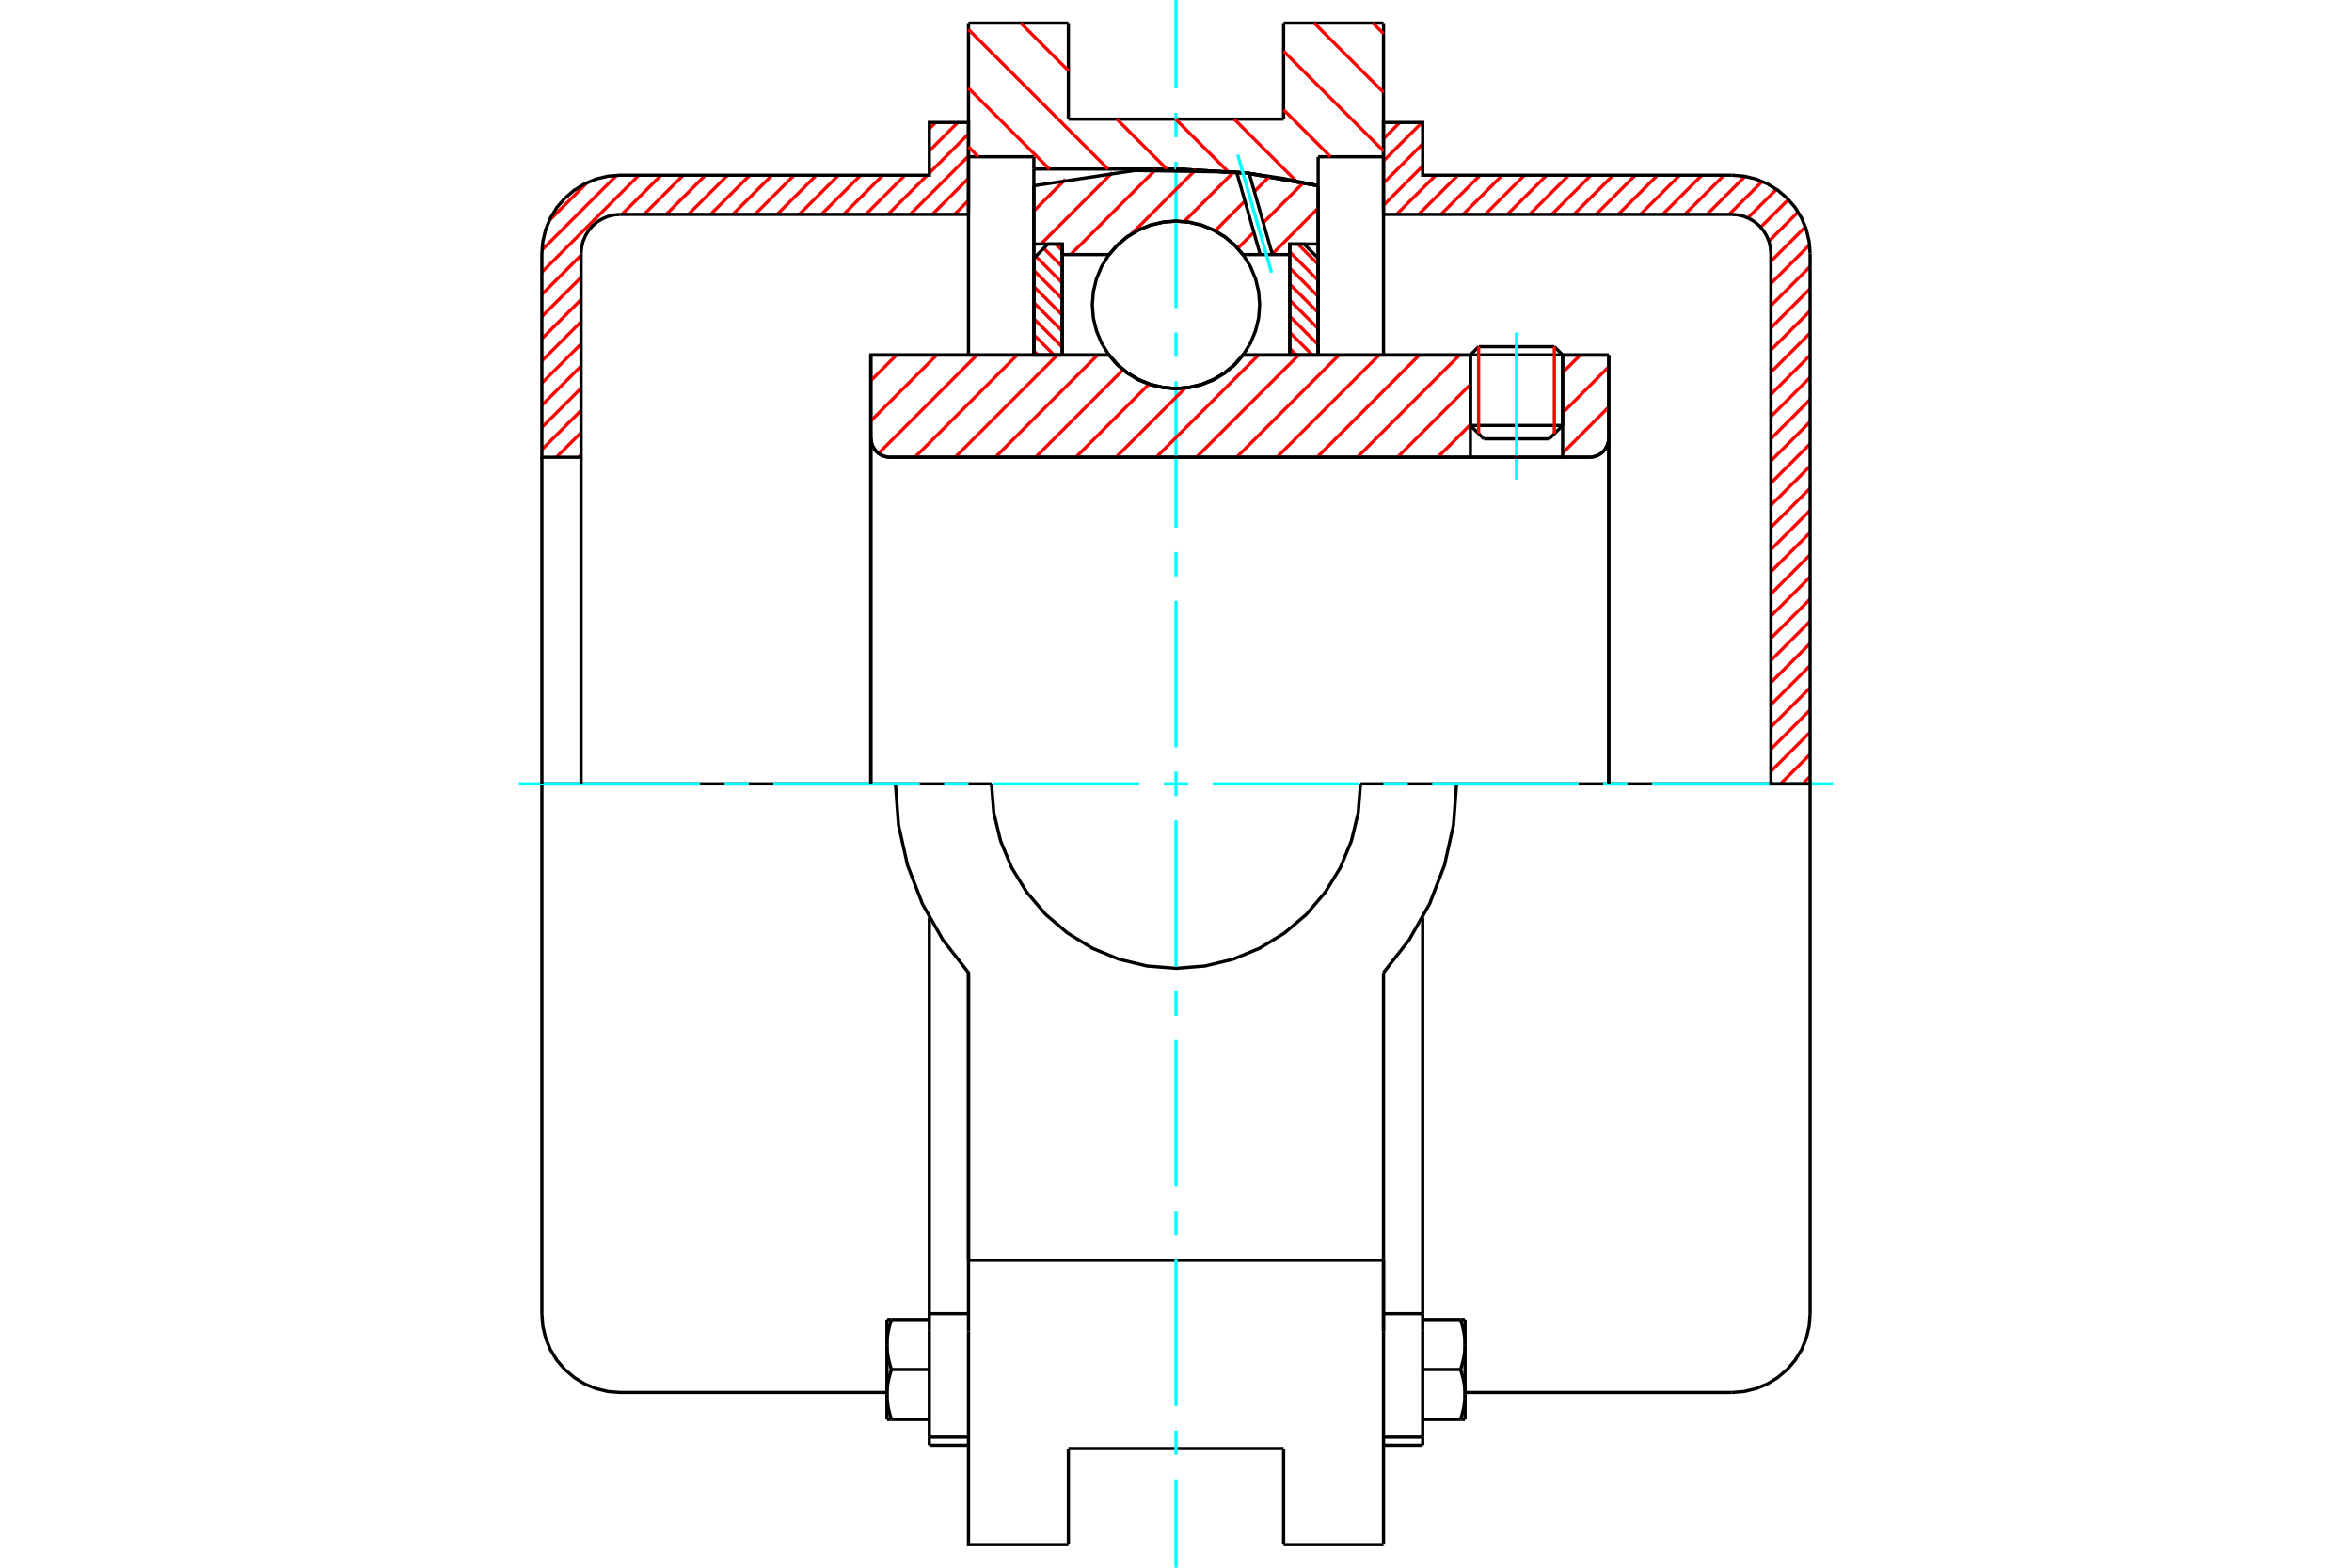 <?xml version="1.0" standalone="no"?>
<!DOCTYPE svg PUBLIC "-//W3C//DTD SVG 1.1//EN"
	"http://www.w3.org/Graphics/SVG/1.1/DTD/svg11.dtd">
<svg xmlns="http://www.w3.org/2000/svg" height="100%" width="100%" viewBox="0 0 36000 24000">
	<rect x="-1800" y="-1200" width="39600" height="26400" style="fill:#FFF"/>
	<g style="fill:none; fill-rule:evenodd" transform="matrix(1 0 0 1 0 0)">
		<g style="fill:none; stroke:#000; stroke-width:50; shape-rendering:geometricPrecision">
			<line x1="23918" y1="5433" x2="22506" y2="5433"/>
			<line x1="22632" y1="5307" x2="23791" y2="5307"/>
			<line x1="22506" y1="6513" x2="23918" y2="6513"/>
			<line x1="23712" y1="6718" x2="22712" y2="6718"/>
			<polyline points="24329,7000 24375,6996 24420,6986 24463,6968 24502,6944 24537,6914 24567,6879 24591,6839 24609,6797 24620,6752 24624,6706"/>
			<line x1="24624" y1="5435" x2="24624" y2="6706"/>
			<line x1="23918" y1="5435" x2="24624" y2="5435"/>
			<line x1="19025" y1="5435" x2="22506" y2="5435"/>
			<polyline points="16975,5435 17106,5584 17257,5711 17427,5813 17610,5887 17803,5932 18000,5948 18197,5932 18390,5887 18573,5813 18743,5711 18894,5584 19025,5435"/>
			<line x1="13329" y1="5435" x2="16975" y2="5435"/>
			<line x1="13329" y1="6706" x2="13329" y2="5435"/>
			<polyline points="13329,6706 13333,6752 13344,6797 13361,6839 13386,6879 13416,6914 13451,6944 13490,6968 13533,6986 13578,6996 13624,7000"/>
			<line x1="24329" y1="7000" x2="13624" y2="7000"/>
			<line x1="24624" y1="6706" x2="24624" y2="12000"/>
			<line x1="13329" y1="6706" x2="13329" y2="12000"/>
			<line x1="22632" y1="5307" x2="22506" y2="5433"/>
			<line x1="23918" y1="5433" x2="23791" y2="5307"/>
			<line x1="23712" y1="6718" x2="23918" y2="6513"/>
			<line x1="22506" y1="6513" x2="22712" y2="6718"/>
			<line x1="22506" y1="5433" x2="22506" y2="6513"/>
			<line x1="23918" y1="6513" x2="23918" y2="5433"/>
			<line x1="21176" y1="353" x2="21176" y2="2400"/>
			<line x1="19647" y1="353" x2="21176" y2="353"/>
			<line x1="19647" y1="1824" x2="19647" y2="353"/>
			<line x1="16353" y1="1824" x2="19647" y2="1824"/>
			<line x1="16353" y1="353" x2="16353" y2="1824"/>
			<line x1="14824" y1="353" x2="16353" y2="353"/>
			<line x1="14824" y1="2400" x2="14824" y2="353"/>
			<line x1="15824" y1="2400" x2="14824" y2="2400"/>
			<line x1="15824" y1="2588" x2="15824" y2="2400"/>
			<line x1="18000" y1="2588" x2="15824" y2="2588"/>
			<polyline points="20176,2843 19096,2652 18000,2588"/>
			<line x1="20176" y1="2400" x2="20176" y2="2843"/>
			<line x1="21176" y1="2400" x2="20176" y2="2400"/>
			<line x1="22294" y1="12000" x2="20824" y2="12000"/>
			<line x1="15176" y1="12000" x2="13706" y2="12000"/>
			<polyline points="15176,12000 15211,12442 15315,12873 15484,13282 15716,13660 16003,13997 16340,14284 16718,14516 17127,14685 17558,14789 18000,14824 18442,14789 18873,14685 19282,14516 19660,14284 19997,13997 20284,13660 20516,13282 20685,12873 20789,12442 20824,12000"/>
			<polyline points="13706,12000 13753,12632 13892,13250 14120,13840 14433,14391 14824,14890 14824,19294"/>
			<line x1="21176" y1="19294" x2="14824" y2="19294"/>
			<line x1="21176" y1="14890" x2="21176" y2="19294"/>
			<polyline points="21176,14890 21567,14391 21880,13840 22108,13250 22247,12632 22294,12000"/>
			<line x1="21176" y1="20382" x2="21176" y2="19294"/>
			<line x1="21176" y1="22724" x2="21176" y2="20382"/>
			<line x1="21176" y1="23647" x2="21176" y2="22724"/>
			<line x1="21176" y1="19294" x2="21176" y2="20382"/>
			<line x1="21176" y1="2400" x2="21176" y2="5431"/>
			<line x1="20176" y1="2843" x2="20176" y2="5435"/>
			<line x1="15824" y1="5435" x2="15824" y2="2588"/>
			<line x1="14824" y1="5435" x2="14824" y2="2400"/>
			<line x1="16353" y1="22724" x2="16353" y2="22176"/>
			<line x1="16353" y1="23647" x2="16353" y2="22724"/>
			<line x1="16353" y1="22176" x2="19647" y2="22176"/>
			<line x1="19647" y1="22724" x2="19647" y2="23647"/>
			<line x1="19647" y1="22176" x2="19647" y2="22724"/>
			<line x1="14824" y1="20382" x2="14824" y2="22724"/>
			<line x1="19647" y1="23647" x2="21176" y2="23647"/>
			<polyline points="14824,22724 14824,23647 16353,23647"/>
			<line x1="14824" y1="20382" x2="14824" y2="19294"/>
			<polyline points="20176,2843 19096,2652 18000,2588"/>
			<line x1="14224" y1="22001" x2="14224" y2="22125"/>
			<line x1="14224" y1="20448" x2="14224" y2="22001"/>
			<line x1="14224" y1="20364" x2="14224" y2="20448"/>
			<line x1="14224" y1="20112" x2="14224" y2="20364"/>
			<polyline points="14224,14048 14224,20112 14824,20112"/>
			<polyline points="13576,21348 13577,21359 13577,21369 13577,21380 13577,21390 13578,21401 13578,21411 13579,21422 13580,21432 13581,21443 13582,21453 13583,21464 13584,21474 13586,21485 13587,21495 13589,21506 13590,21516 13592,21527 13594,21538 13596,21549 13598,21559 13601,21570 13603,21581 13605,21592 13608,21603 13611,21614 13614,21626 13617,21637 13620,21648 13623,21660 13626,21671 13630,21683 13633,21695 13637,21707 13641,21719 13645,21731"/>
			<line x1="13576" y1="21731" x2="13576" y2="21348"/>
			<line x1="13645" y1="21731" x2="13576" y2="21731"/>
			<polyline points="13576,20584 13577,20594 13577,20605 13577,20615 13577,20626 13578,20636 13578,20646 13579,20657 13580,20667 13581,20678 13582,20688 13583,20699 13584,20709 13586,20720 13587,20730 13589,20741 13590,20752 13592,20762 13594,20773 13596,20784 13598,20795 13601,20806 13603,20816 13605,20827 13608,20839 13611,20850 13614,20861 13617,20872 13620,20884 13623,20895 13626,20907 13630,20918 13633,20930 13637,20942 13641,20954 13645,20966"/>
			<line x1="13576" y1="21348" x2="13576" y2="20584"/>
			<polyline points="13645,20966 13641,20978 13637,20990 13633,21002 13630,21014 13626,21025 13623,21037 13620,21048 13617,21060 13614,21071 13611,21082 13608,21093 13605,21104 13603,21115 13601,21126 13598,21137 13596,21148 13594,21159 13592,21169 13590,21180 13589,21191 13587,21201 13586,21212 13584,21222 13583,21233 13582,21243 13581,21254 13580,21264 13579,21275 13578,21285 13578,21296 13577,21306 13577,21317 13577,21327 13577,21338 13576,21348"/>
			<line x1="13576" y1="20201" x2="13645" y2="20201"/>
			<line x1="13576" y1="20584" x2="13576" y2="20201"/>
			<polyline points="13645,20201 13641,20213 13637,20225 13633,20237 13630,20249 13626,20261 13623,20272 13620,20284 13617,20295 13614,20306 13611,20317 13608,20329 13605,20340 13603,20351 13601,20362 13598,20372 13596,20383 13594,20394 13592,20405 13590,20415 13589,20426 13587,20437 13586,20447 13584,20458 13583,20468 13582,20479 13581,20489 13580,20500 13579,20510 13578,20521 13578,20531 13577,20542 13577,20552 13577,20563 13577,20573 13576,20584"/>
			<line x1="14224" y1="20966" x2="13645" y2="20966"/>
			<line x1="14224" y1="20201" x2="13645" y2="20201"/>
			<line x1="14224" y1="21731" x2="13645" y2="21731"/>
			<line x1="9494" y1="12000" x2="8294" y2="12000"/>
			<line x1="13706" y1="12000" x2="9494" y2="12000"/>
			<line x1="8294" y1="12000" x2="8294" y2="20118"/>
			<line x1="14824" y1="14890" x2="14824" y2="19294"/>
			<line x1="14224" y1="22125" x2="14824" y2="22125"/>
			<line x1="14224" y1="22001" x2="14824" y2="22001"/>
			<polyline points="8294,20118 8309,20305 8353,20488 8425,20662 8523,20823 8646,20966 8789,21088 8949,21187 9123,21259 9306,21303 9494,21318 13576,21318"/>
			<line x1="21776" y1="22125" x2="21776" y2="22001"/>
			<line x1="21176" y1="20112" x2="21776" y2="20112"/>
			<line x1="21776" y1="20364" x2="21776" y2="20112"/>
			<line x1="21776" y1="20448" x2="21776" y2="20364"/>
			<line x1="21776" y1="22001" x2="21776" y2="20448"/>
			<line x1="21776" y1="20112" x2="21776" y2="14048"/>
			<line x1="22355" y1="20201" x2="22424" y2="20201"/>
			<polyline points="22424,20584 22423,20573 22423,20563 22423,20552 22423,20542 22422,20531 22422,20521 22421,20510 22420,20500 22419,20489 22418,20479 22417,20468 22416,20458 22414,20447 22413,20437 22411,20426 22410,20415 22408,20405 22406,20394 22404,20383 22402,20372 22399,20362 22397,20351 22395,20340 22392,20329 22389,20317 22386,20306 22383,20295 22380,20284 22377,20272 22374,20261 22370,20249 22367,20237 22363,20225 22359,20213 22355,20201"/>
			<line x1="22424" y1="20201" x2="22424" y2="20584"/>
			<polyline points="22424,21348 22423,21338 22423,21327 22423,21317 22423,21306 22422,21296 22422,21285 22421,21275 22420,21264 22419,21254 22418,21243 22417,21233 22416,21222 22414,21212 22413,21201 22411,21191 22410,21180 22408,21169 22406,21159 22404,21148 22402,21137 22399,21126 22397,21115 22395,21104 22392,21093 22389,21082 22386,21071 22383,21060 22380,21048 22377,21037 22374,21025 22370,21014 22367,21002 22363,20990 22359,20978 22355,20966"/>
			<line x1="22424" y1="20584" x2="22424" y2="21348"/>
			<polyline points="22355,20966 22359,20954 22363,20942 22367,20930 22370,20918 22374,20907 22377,20895 22380,20884 22383,20872 22386,20861 22389,20850 22392,20839 22395,20827 22397,20816 22399,20806 22402,20795 22404,20784 22406,20773 22408,20762 22410,20752 22411,20741 22413,20730 22414,20720 22416,20709 22417,20699 22418,20688 22419,20678 22420,20667 22421,20657 22422,20646 22422,20636 22423,20626 22423,20615 22423,20605 22423,20594 22424,20584"/>
			<line x1="22424" y1="21731" x2="22355" y2="21731"/>
			<line x1="22424" y1="21348" x2="22424" y2="21731"/>
			<polyline points="22355,21731 22359,21719 22363,21707 22367,21695 22370,21683 22374,21671 22377,21660 22380,21648 22383,21637 22386,21626 22389,21614 22392,21603 22395,21592 22397,21581 22399,21570 22402,21559 22404,21549 22406,21538 22408,21527 22410,21516 22411,21506 22413,21495 22414,21485 22416,21474 22417,21464 22418,21453 22419,21443 22420,21432 22421,21422 22422,21411 22422,21401 22423,21390 22423,21380 22423,21369 22423,21359 22424,21348"/>
			<line x1="21776" y1="21731" x2="22355" y2="21731"/>
			<line x1="21776" y1="20966" x2="22355" y2="20966"/>
			<line x1="21776" y1="20201" x2="22355" y2="20201"/>
			<line x1="26506" y1="12000" x2="22294" y2="12000"/>
			<line x1="27706" y1="12000" x2="26506" y2="12000"/>
			<line x1="27706" y1="20118" x2="27706" y2="12000"/>
			<line x1="21176" y1="22125" x2="21776" y2="22125"/>
			<line x1="21176" y1="22001" x2="21776" y2="22001"/>
			<polyline points="26506,21318 26694,21303 26877,21259 27051,21187 27211,21088 27354,20966 27477,20823 27575,20662 27647,20488 27691,20305 27706,20118"/>
			<line x1="22424" y1="21318" x2="26506" y2="21318"/>
		</g>
		<g style="fill:none; stroke:#0FF; stroke-width:50; shape-rendering:geometricPrecision">
			<line x1="23212" y1="7344" x2="23212" y2="5091"/>
			<line x1="7941" y1="12000" x2="10716" y2="12000"/>
			<line x1="11090" y1="12000" x2="11463" y2="12000"/>
			<line x1="11837" y1="12000" x2="14078" y2="12000"/>
			<line x1="14451" y1="12000" x2="14825" y2="12000"/>
			<line x1="15199" y1="12000" x2="17440" y2="12000"/>
			<line x1="17813" y1="12000" x2="18187" y2="12000"/>
			<line x1="18560" y1="12000" x2="20801" y2="12000"/>
			<line x1="21175" y1="12000" x2="21549" y2="12000"/>
			<line x1="21922" y1="12000" x2="24163" y2="12000"/>
			<line x1="24537" y1="12000" x2="24910" y2="12000"/>
			<line x1="25284" y1="12000" x2="28059" y2="12000"/>
			<line x1="18000" y1="24000" x2="18000" y2="22646"/>
			<line x1="18000" y1="22272" x2="18000" y2="21899"/>
			<line x1="18000" y1="21525" x2="18000" y2="19284"/>
			<line x1="18000" y1="18910" x2="18000" y2="18537"/>
			<line x1="18000" y1="18163" x2="18000" y2="15922"/>
			<line x1="18000" y1="15549" x2="18000" y2="15175"/>
			<line x1="18000" y1="14801" x2="18000" y2="12560"/>
			<line x1="18000" y1="12187" x2="18000" y2="11813"/>
			<line x1="18000" y1="11440" x2="18000" y2="9199"/>
			<line x1="18000" y1="8825" x2="18000" y2="8451"/>
			<line x1="18000" y1="8078" x2="18000" y2="5837"/>
			<line x1="18000" y1="5463" x2="18000" y2="5090"/>
			<line x1="18000" y1="4716" x2="18000" y2="2475"/>
			<line x1="18000" y1="2101" x2="18000" y2="1728"/>
			<line x1="18000" y1="1354" x2="18000" y2="0"/>
		</g>
		<g style="fill:none; stroke:#F00; stroke-width:50; shape-rendering:geometricPrecision">
			<line x1="27706" y1="11886" x2="27592" y2="12000"/>
			<line x1="27706" y1="11547" x2="27253" y2="12000"/>
			<line x1="27706" y1="11208" x2="27106" y2="11808"/>
			<line x1="27706" y1="10868" x2="27106" y2="11468"/>
			<line x1="27706" y1="10529" x2="27106" y2="11129"/>
			<line x1="27706" y1="10189" x2="27106" y2="10789"/>
			<line x1="27706" y1="9850" x2="27106" y2="10450"/>
			<line x1="27706" y1="9510" x2="27106" y2="10110"/>
			<line x1="27706" y1="9171" x2="27106" y2="9771"/>
			<line x1="27706" y1="8832" x2="27106" y2="9432"/>
			<line x1="27706" y1="8492" x2="27106" y2="9092"/>
			<line x1="27706" y1="8153" x2="27106" y2="8753"/>
			<line x1="27706" y1="7813" x2="27106" y2="8413"/>
			<line x1="27706" y1="7474" x2="27106" y2="8074"/>
			<line x1="27706" y1="7135" x2="27106" y2="7735"/>
			<line x1="27706" y1="6795" x2="27106" y2="7395"/>
			<line x1="27706" y1="6456" x2="27106" y2="7056"/>
			<line x1="27706" y1="6116" x2="27106" y2="6716"/>
			<line x1="27706" y1="5777" x2="27106" y2="6377"/>
			<line x1="27706" y1="5438" x2="27106" y2="6038"/>
			<line x1="27706" y1="5098" x2="27106" y2="5698"/>
			<line x1="27706" y1="4759" x2="27106" y2="5359"/>
			<line x1="27706" y1="4419" x2="27106" y2="5019"/>
			<line x1="27706" y1="4080" x2="27106" y2="4680"/>
			<line x1="27698" y1="3748" x2="27106" y2="4340"/>
			<line x1="27633" y1="3473" x2="27106" y2="4001"/>
			<line x1="27522" y1="3245" x2="27075" y2="3693"/>
			<line x1="27374" y1="3054" x2="26949" y2="3479"/>
			<line x1="27191" y1="2898" x2="26753" y2="3336"/>
			<line x1="26972" y1="2777" x2="26467" y2="3282"/>
			<line x1="26710" y1="2700" x2="26128" y2="3282"/>
			<line x1="26388" y1="2682" x2="25788" y2="3282"/>
			<line x1="26049" y1="2682" x2="25449" y2="3282"/>
			<line x1="25709" y1="2682" x2="25109" y2="3282"/>
			<line x1="25370" y1="2682" x2="24770" y2="3282"/>
			<line x1="25030" y1="2682" x2="24430" y2="3282"/>
			<line x1="24691" y1="2682" x2="24091" y2="3282"/>
			<line x1="24352" y1="2682" x2="23752" y2="3282"/>
			<line x1="24012" y1="2682" x2="23412" y2="3282"/>
			<line x1="23673" y1="2682" x2="23073" y2="3282"/>
			<line x1="23333" y1="2682" x2="22733" y2="3282"/>
			<line x1="22994" y1="2682" x2="22394" y2="3282"/>
			<line x1="22655" y1="2682" x2="22055" y2="3282"/>
			<line x1="22315" y1="2682" x2="21715" y2="3282"/>
			<line x1="21976" y1="2682" x2="21376" y2="3282"/>
			<line x1="21776" y1="2542" x2="21176" y2="3142"/>
			<line x1="21776" y1="2203" x2="21176" y2="2803"/>
			<line x1="21765" y1="1875" x2="21176" y2="2463"/>
			<line x1="21426" y1="1875" x2="21176" y2="2124"/>
		</g>
		<g style="fill:none; stroke:#000; stroke-width:50; shape-rendering:geometricPrecision">
			<polyline points="21176,3282 21176,1875 21776,1875 21776,2682 26506,2682"/>
			<polyline points="27706,3882 27691,3695 27647,3512 27575,3338 27477,3177 27354,3034 27211,2912 27051,2813 26877,2741 26694,2697 26506,2682"/>
			<polyline points="27706,3882 27706,12000 27106,12000 27106,3882 27098,3788 27077,3697 27040,3610 26991,3530 26930,3458 26859,3397 26778,3348 26691,3312 26600,3290 26506,3282 21176,3282"/>
		</g>
		<g style="fill:none; stroke:#F00; stroke-width:50; shape-rendering:geometricPrecision">
			<line x1="14824" y1="3069" x2="14610" y2="3282"/>
			<line x1="14824" y1="2729" x2="14270" y2="3282"/>
			<line x1="14824" y1="2390" x2="13931" y2="3282"/>
			<line x1="14824" y1="2050" x2="14224" y2="2650"/>
			<line x1="14192" y1="2682" x2="13592" y2="3282"/>
			<line x1="14660" y1="1875" x2="14224" y2="2311"/>
			<line x1="13852" y1="2682" x2="13252" y2="3282"/>
			<line x1="14320" y1="1875" x2="14224" y2="1972"/>
			<line x1="13513" y1="2682" x2="12913" y2="3282"/>
			<line x1="13173" y1="2682" x2="12573" y2="3282"/>
			<line x1="8894" y1="6962" x2="8856" y2="7000"/>
			<line x1="12834" y1="2682" x2="12234" y2="3282"/>
			<line x1="8894" y1="6622" x2="8516" y2="7000"/>
			<line x1="12495" y1="2682" x2="11895" y2="3282"/>
			<line x1="8894" y1="6283" x2="8294" y2="6883"/>
			<line x1="12155" y1="2682" x2="11555" y2="3282"/>
			<line x1="8894" y1="5943" x2="8294" y2="6543"/>
			<line x1="11816" y1="2682" x2="11216" y2="3282"/>
			<line x1="8894" y1="5604" x2="8294" y2="6204"/>
			<line x1="11476" y1="2682" x2="10876" y2="3282"/>
			<line x1="8894" y1="5265" x2="8294" y2="5865"/>
			<line x1="11137" y1="2682" x2="10537" y2="3282"/>
			<line x1="8894" y1="4925" x2="8294" y2="5525"/>
			<line x1="10797" y1="2682" x2="10197" y2="3282"/>
			<line x1="8894" y1="4586" x2="8294" y2="5186"/>
			<line x1="10458" y1="2682" x2="9858" y2="3282"/>
			<line x1="8894" y1="4246" x2="8294" y2="4846"/>
			<line x1="10119" y1="2682" x2="9519" y2="3282"/>
			<line x1="8894" y1="3907" x2="8294" y2="4507"/>
			<line x1="9779" y1="2682" x2="8294" y2="4167"/>
			<line x1="9438" y1="2684" x2="8296" y2="3826"/>
			<line x1="8989" y1="2794" x2="8406" y2="3377"/>
		</g>
		<g style="fill:none; stroke:#000; stroke-width:50; shape-rendering:geometricPrecision">
			<polyline points="14824,3282 14824,1875 14224,1875 14224,2682 9494,2682 9306,2697 9123,2741 8949,2813 8789,2912 8646,3034 8523,3177 8425,3338 8353,3512 8309,3695 8294,3882 8294,7000 8894,7000 8894,3882"/>
			<polyline points="9494,3282 9400,3290 9309,3312 9222,3348 9141,3397 9070,3458 9009,3530 8960,3610 8923,3697 8902,3788 8894,3882"/>
			<line x1="9494" y1="3282" x2="14824" y2="3282"/>
			<line x1="8294" y1="12000" x2="8294" y2="7000"/>
			<line x1="8894" y1="7000" x2="8894" y2="12000"/>
		</g>
		<g style="fill:none; stroke:#F00; stroke-width:50; shape-rendering:geometricPrecision">
			<line x1="21014" y1="353" x2="21176" y2="515"/>
			<line x1="20116" y1="353" x2="21176" y2="1414"/>
			<line x1="19647" y1="783" x2="21176" y2="2312"/>
			<line x1="19647" y1="1681" x2="20366" y2="2400"/>
			<line x1="18891" y1="1824" x2="19842" y2="2775"/>
			<line x1="17993" y1="1824" x2="18795" y2="2626"/>
			<line x1="15624" y1="353" x2="16353" y2="1082"/>
			<line x1="17094" y1="1824" x2="17859" y2="2588"/>
			<line x1="14824" y1="451" x2="16960" y2="2588"/>
			<line x1="14824" y1="1350" x2="16062" y2="2588"/>
			<line x1="14824" y1="2248" x2="14975" y2="2400"/>
		</g>
		<g style="fill:none; stroke:#000; stroke-width:50; shape-rendering:geometricPrecision">
			<polyline points="20176,2843 19096,2652 18000,2588"/>
		</g>
		<g style="fill:none; stroke:#F00; stroke-width:50; shape-rendering:geometricPrecision">
			<line x1="23791" y1="5307" x2="23791" y2="6639"/>
			<line x1="22632" y1="6639" x2="22632" y2="5307"/>
			<line x1="15824" y1="5371" x2="15887" y2="5435"/>
			<line x1="15824" y1="5125" x2="16134" y2="5435"/>
			<line x1="15824" y1="4879" x2="16259" y2="5314"/>
			<line x1="15824" y1="4633" x2="16259" y2="5068"/>
			<line x1="15824" y1="4387" x2="16259" y2="4822"/>
			<line x1="15824" y1="4140" x2="16259" y2="4576"/>
			<line x1="15853" y1="3924" x2="16259" y2="4329"/>
			<line x1="15976" y1="3801" x2="16259" y2="4083"/>
			<line x1="16158" y1="3736" x2="16259" y2="3837"/>
		</g>
		<g style="fill:none; stroke:#000; stroke-width:50; shape-rendering:geometricPrecision">
			<polyline points="16259,5435 16259,3736 16041,3736 15824,3953 15824,5435 16259,5435"/>
		</g>
		<g style="fill:none; stroke:#F00; stroke-width:50; shape-rendering:geometricPrecision">
			<line x1="19866" y1="3736" x2="20176" y2="4046"/>
			<line x1="19741" y1="3857" x2="20176" y2="4292"/>
			<line x1="19741" y1="4103" x2="20176" y2="4538"/>
			<line x1="19741" y1="4349" x2="20176" y2="4785"/>
			<line x1="19741" y1="4596" x2="20176" y2="5031"/>
			<line x1="19741" y1="4842" x2="20176" y2="5277"/>
			<line x1="19741" y1="5088" x2="20088" y2="5435"/>
			<line x1="19741" y1="5334" x2="19842" y2="5435"/>
		</g>
		<g style="fill:none; stroke:#000; stroke-width:50; shape-rendering:geometricPrecision">
			<polyline points="19741,5435 19741,3736 19959,3736 20176,3953 20176,5435 19741,5435"/>
			<polyline points="19281,4667 19265,4466 19218,4271 19142,4085 19036,3914 18906,3761 18753,3630 18582,3525 18396,3448 18200,3401 18000,3385 17800,3401 17604,3448 17418,3525 17247,3630 17094,3761 16964,3914 16858,4085 16782,4271 16735,4466 16719,4667 16735,4867 16782,5062 16858,5248 16964,5420 17094,5573 17247,5703 17418,5808 17604,5885 17800,5932 18000,5948 18200,5932 18396,5885 18582,5808 18753,5703 18906,5573 19036,5420 19142,5248 19218,5062 19265,4867 19281,4667"/>
		</g>
		<g style="fill:none; stroke:#F00; stroke-width:50; shape-rendering:geometricPrecision">
			<line x1="20176" y1="3186" x2="19474" y2="3889"/>
			<line x1="19950" y1="2797" x2="19336" y2="3411"/>
			<line x1="19192" y1="3555" x2="18945" y2="3802"/>
			<line x1="19431" y1="2701" x2="19199" y2="2932"/>
			<line x1="19055" y1="3077" x2="18598" y2="3534"/>
			<line x1="18885" y1="2631" x2="18124" y2="3392"/>
			<line x1="18306" y1="2594" x2="17317" y2="3583"/>
			<line x1="17690" y1="2595" x2="16387" y2="3898"/>
			<line x1="17027" y1="2642" x2="15933" y2="3736"/>
			<line x1="16307" y1="2746" x2="15824" y2="3230"/>
		</g>
		<g style="fill:none; stroke:#000; stroke-width:50; shape-rendering:geometricPrecision">
			<polyline points="15824,5435 15824,3736 15824,2843"/>
			<polyline points="18928,2634 17367,2610 15824,2843"/>
			<polyline points="19120,2655 19024,2644 18928,2634"/>
			<polyline points="20176,2843 19651,2734 19120,2655"/>
			<polyline points="20176,2843 20176,3736 19741,3736 19741,3898 19741,5435"/>
			<polyline points="19741,3898 19476,3898 19290,3898 19025,3898 18894,3749 18743,3623 18573,3521 18390,3446 18197,3401 18000,3385 17803,3401 17610,3446 17427,3521 17257,3623 17106,3749 16975,3898 16259,3898 16259,5435"/>
			<polyline points="16259,3898 16259,3736 15824,3736"/>
			<line x1="20176" y1="3736" x2="20176" y2="5435"/>
		</g>
		<g style="fill:none; stroke:#0FF; stroke-width:50; shape-rendering:geometricPrecision">
			<line x1="19462" y1="4174" x2="18944" y2="2368"/>
		</g>
		<g style="fill:none; stroke:#000; stroke-width:50; shape-rendering:geometricPrecision">
			<line x1="19290" y1="3898" x2="18928" y2="2634"/>
			<line x1="19476" y1="3898" x2="19120" y2="2655"/>
		</g>
		<g style="fill:none; stroke:#F00; stroke-width:50; shape-rendering:geometricPrecision">
			<line x1="24624" y1="6230" x2="23918" y2="6936"/>
			<line x1="24624" y1="5615" x2="23918" y2="6321"/>
			<line x1="24187" y1="5435" x2="23918" y2="5705"/>
			<line x1="22506" y1="6501" x2="22007" y2="7000"/>
			<line x1="22506" y1="5886" x2="21391" y2="7000"/>
			<line x1="22340" y1="5435" x2="20776" y2="7000"/>
			<line x1="21725" y1="5435" x2="20160" y2="7000"/>
			<line x1="21109" y1="5435" x2="19545" y2="7000"/>
			<line x1="20494" y1="5435" x2="18929" y2="7000"/>
			<line x1="19878" y1="5435" x2="18313" y2="7000"/>
			<line x1="19263" y1="5435" x2="17698" y2="7000"/>
			<line x1="18143" y1="5939" x2="17082" y2="7000"/>
			<line x1="17588" y1="5879" x2="16467" y2="7000"/>
			<line x1="17191" y1="5660" x2="15851" y2="7000"/>
			<line x1="16800" y1="5435" x2="15235" y2="7000"/>
			<line x1="16185" y1="5435" x2="14620" y2="7000"/>
			<line x1="15569" y1="5435" x2="14004" y2="7000"/>
			<line x1="14953" y1="5435" x2="13447" y2="6941"/>
			<line x1="14338" y1="5435" x2="13329" y2="6444"/>
			<line x1="13722" y1="5435" x2="13329" y2="5828"/>
		</g>
		<g style="fill:none; stroke:#000; stroke-width:50; shape-rendering:geometricPrecision">
			<line x1="24624" y1="12000" x2="24624" y2="5435"/>
			<polyline points="24329,7000 24375,6996 24420,6986 24463,6968 24502,6944 24537,6914 24567,6879 24591,6839 24609,6797 24620,6752 24624,6706"/>
			<polyline points="24329,7000 23918,7000 23918,5435"/>
			<polyline points="23918,7000 22506,7000 22506,5435"/>
			<line x1="22506" y1="7000" x2="13624" y2="7000"/>
			<polyline points="13329,6706 13333,6752 13344,6797 13361,6839 13386,6879 13416,6914 13451,6944 13490,6968 13533,6986 13578,6996 13624,7000"/>
			<polyline points="13329,6706 13329,5435 13765,5435 16975,5435 17106,5584 17257,5711 17427,5813 17610,5887 17803,5932 18000,5948 18197,5932 18390,5887 18573,5813 18743,5711 18894,5584 19025,5435 22506,5435"/>
			<line x1="23918" y1="5435" x2="24624" y2="5435"/>
			<line x1="13329" y1="12000" x2="13329" y2="6706"/>
		</g>
	</g>
</svg>
